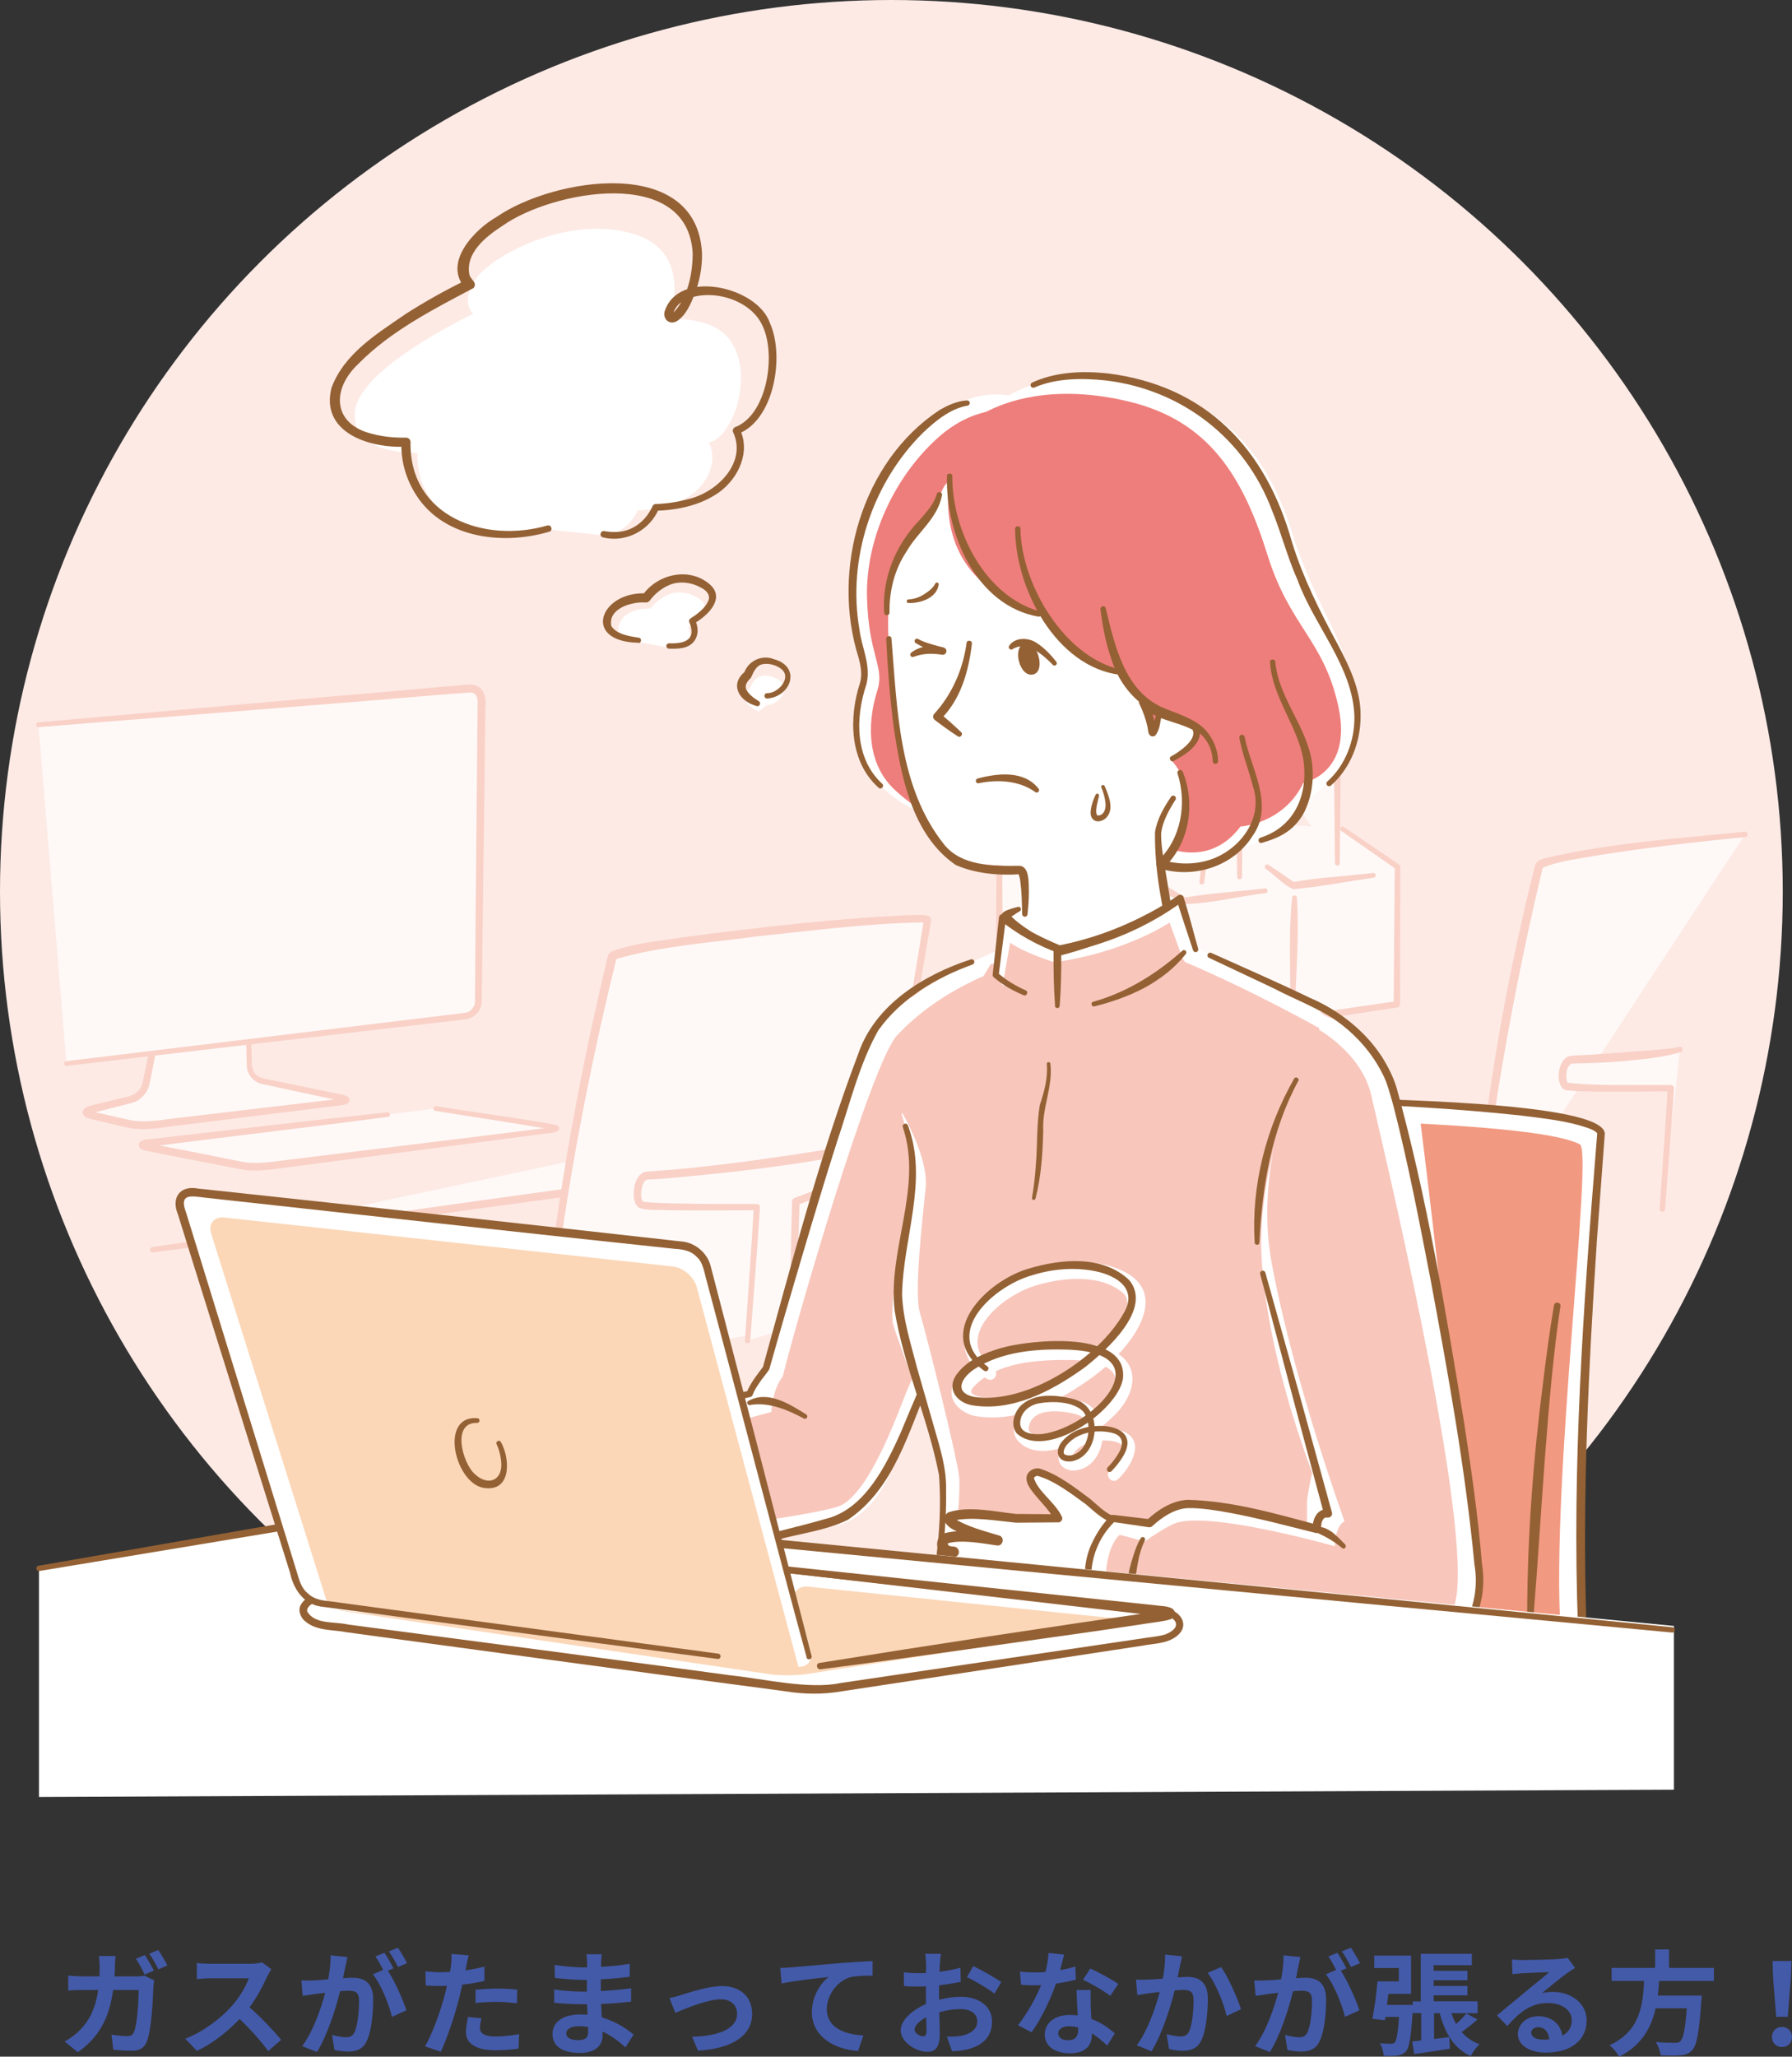 <?xml version="1.0" encoding="UTF-8"?>
<svg xmlns="http://www.w3.org/2000/svg" viewBox="0 0 221.14 253.74">
  <rect x="0" y="0" width="221.14" height="253.74" fill="#333333" stroke="none"/>
  <g style="isolation: isolate;">
    <g id="_レイヤー_2" data-name="レイヤー 2">
      <g id="img">
        <g>
          <path d="M14.19,242.59c-.01.43-.03.84-.06,1.25h2.63c.35,0,.71-.03,1.05-.1l1.22.59c-.04.24-.1.59-.1.74-.06,1.51-.22,5.43-.83,6.86-.31.7-.84,1.08-1.81,1.08-.8,0-1.64-.07-2.31-.13l-.22-1.86c.69.11,1.42.18,1.96.18.45,0,.64-.14.8-.49.41-.88.59-3.68.59-5.2h-3.15c-.52,3.71-1.85,5.9-4.36,7.68l-1.62-1.32c.57-.32,1.28-.8,1.83-1.36,1.3-1.29,2-2.87,2.31-5h-1.85c-.48,0-1.25.01-1.85.07v-1.85c.59.07,1.32.1,1.85.1h2c.01-.39.03-.8.03-1.22,0-.31-.04-.95-.1-1.29h2.06c-.04.34-.07.92-.08,1.26ZM18.98,243.12l-1.12.49c-.29-.57-.71-1.4-1.09-1.95l1.11-.46c.35.52.84,1.4,1.11,1.92ZM20.66,242.48l-1.12.49c-.28-.59-.73-1.4-1.12-1.93l1.11-.46c.36.53.88,1.42,1.13,1.91Z" style="fill: #435aa9;"/>
          <path d="M32.99,243.8c-.48,1.09-1.26,2.59-2.2,3.85,1.39,1.2,3.08,3,3.91,4.01l-1.6,1.39c-.91-1.26-2.21-2.69-3.53-3.96-1.49,1.57-3.35,3.03-5.27,3.94l-1.44-1.51c2.25-.84,4.43-2.55,5.74-4.02.92-1.05,1.78-2.44,2.09-3.43h-4.75c-.59,0-1.36.08-1.65.1v-1.99c.38.06,1.23.1,1.65.1h4.95c.6,0,1.16-.08,1.44-.18l1.15.85c-.11.15-.36.59-.49.87Z" style="fill: #435aa9;"/>
          <path d="M42.62,242.62c-.08.42-.2.94-.29,1.44.48-.03.88-.06,1.18-.06,1.49,0,2.54.66,2.54,2.68,0,1.65-.2,3.92-.8,5.14-.46.98-1.23,1.29-2.3,1.29-.53,0-1.2-.1-1.68-.2l-.29-1.85c.53.15,1.34.29,1.71.29.48,0,.83-.14,1.05-.6.38-.8.57-2.49.57-3.88,0-1.12-.49-1.27-1.36-1.27-.22,0-.57.03-.98.06-.53,2.13-1.57,5.45-2.86,7.51l-1.82-.73c1.36-1.83,2.33-4.66,2.84-6.58-.5.06-.95.11-1.2.14-.41.07-1.13.17-1.57.24l-.17-1.91c.52.04.98.01,1.5,0,.43-.01,1.09-.06,1.81-.13.2-1.05.32-2.07.29-2.96l2.09.21c-.08.36-.18.81-.25,1.16ZM48.56,242.84l-.69.29c.84,1.3,1.89,3.64,2.28,4.89l-1.78.81c-.36-1.55-1.36-4.02-2.35-5.25l1.26-.55c-.28-.53-.63-1.21-.95-1.65l1.11-.46c.35.52.85,1.4,1.12,1.92ZM50.23,242.2l-1.11.48c-.29-.57-.74-1.4-1.13-1.93l1.12-.45c.36.53.88,1.42,1.12,1.91Z" style="fill: #435aa9;"/>
          <path d="M57.55,242.56c-.03.15-.07.34-.11.53.78-.11,1.57-.27,2.34-.45v1.75c-.84.2-1.79.35-2.73.46-.13.6-.27,1.22-.42,1.79-.5,1.96-1.44,4.82-2.23,6.49l-1.95-.66c.84-1.4,1.91-4.34,2.42-6.3.1-.38.21-.77.29-1.18-.32.01-.63.03-.92.03-.67,0-1.21-.03-1.7-.06l-.04-1.75c.71.08,1.19.11,1.77.11.41,0,.83-.01,1.26-.04.06-.31.1-.57.13-.8.06-.52.08-1.09.04-1.41l2.14.17c-.11.38-.24,1.01-.29,1.32ZM59.23,250.17c0,.62.42,1.08,1.92,1.08.94,0,1.91-.11,2.91-.29l-.07,1.79c-.78.1-1.74.2-2.86.2-2.35,0-3.63-.81-3.63-2.23,0-.64.14-1.32.25-1.88l1.67.17c-.11.39-.2.85-.2,1.16ZM61.36,245.34c.8,0,1.64.04,2.47.13l-.04,1.68c-.7-.08-1.55-.17-2.41-.17-.95,0-1.82.04-2.7.14v-1.64c.79-.07,1.79-.14,2.69-.14Z" style="fill: #435aa9;"/>
          <path d="M74.18,242.09c-.01.14-.01.35-.01.57,1.15-.06,2.31-.17,3.54-.38v1.61c-.94.11-2.21.24-3.57.31v1.44c1.42-.07,2.61-.18,3.74-.34v1.65c-1.28.14-2.37.24-3.71.28.03.53.06,1.11.1,1.67,1.76.5,3.11,1.44,3.92,2.12l-1.01,1.57c-.76-.7-1.71-1.44-2.83-1.95.01.2.01.36.01.52,0,1.19-.91,2.12-2.76,2.12-2.24,0-3.42-.85-3.42-2.34s1.3-2.41,3.46-2.41c.29,0,.59.01.87.04-.03-.43-.04-.88-.06-1.3h-.73c-.81,0-2.41-.07-3.33-.18v-1.65c.9.17,2.62.27,3.36.27h.67c0-.46,0-.97.01-1.44h-.52c-.88,0-2.51-.13-3.43-.25l-.04-1.6c1.01.17,2.61.31,3.46.31h.55v-.66c0-.27-.03-.7-.08-.97h1.89c-.04.28-.07.63-.08.99ZM71.35,251.7c.74,0,1.23-.21,1.23-1.02,0-.15,0-.35-.01-.6-.38-.06-.76-.1-1.15-.1-.99,0-1.54.39-1.54.87,0,.53.5.85,1.47.85Z" style="fill: #435aa9;"/>
          <path d="M84.09,246.12c.95-.29,3.33-1.09,5.03-1.09,2.21,0,3.7,1.32,3.7,3.43,0,2.54-2.23,4.26-6.68,4.54l-.74-1.72c3.21-.08,5.56-.94,5.56-2.84,0-1.05-.78-1.78-2-1.78-1.62,0-4.43,1.16-5.62,1.67l-.73-1.82c.42-.08,1.06-.25,1.48-.38Z" style="fill: #435aa9;"/>
          <path d="M97.68,242.72c1.16-.1,3.47-.31,6.04-.53,1.44-.11,2.98-.21,3.96-.24v1.79c-.74.01-1.95.01-2.69.18-1.7.45-2.96,2.27-2.96,3.94,0,2.3,2.16,3.14,4.52,3.26l-.66,1.92c-2.93-.2-5.7-1.78-5.7-4.8,0-2.02,1.13-3.61,2.07-4.33-1.32.14-4.17.45-5.8.8l-.18-1.92c.56-.01,1.11-.04,1.39-.07Z" style="fill: #435aa9;"/>
          <path d="M115.98,242.27c-.01.31-.03.64-.04.99.92-.11,1.85-.29,2.58-.5l.04,1.74c-.8.18-1.76.32-2.67.43-.01.42-.01.85-.01,1.26v.52c.95-.24,1.92-.36,2.69-.36,2.16,0,3.85,1.12,3.85,3.05,0,1.65-.87,2.9-3.1,3.46-.64.14-1.26.18-1.83.22l-.64-1.81c.63,0,1.23-.01,1.72-.1,1.13-.21,2.03-.77,2.03-1.79,0-.95-.84-1.51-2.06-1.51-.87,0-1.78.14-2.63.39.03,1.11.06,2.2.06,2.68,0,1.74-.62,2.2-1.54,2.2-1.36,0-3.28-1.18-3.28-2.66,0-1.22,1.4-2.49,3.12-3.24-.01-.34-.01-.67-.01-1v-1.18c-.27.01-.52.03-.74.03-.94,0-1.48-.01-1.96-.07l-.03-1.69c.83.1,1.43.11,1.93.11.25,0,.53-.01.81-.03.01-.49.01-.9.01-1.13,0-.29-.06-.98-.1-1.23h1.93c-.04.25-.1.85-.13,1.22ZM113.88,251.22c.25,0,.45-.11.45-.59,0-.35-.01-.99-.04-1.75-.85.46-1.43,1.04-1.43,1.53,0,.43.66.81,1.02.81ZM123.55,244.54l-.84,1.43c-.67-.58-2.51-1.62-3.38-2.05l.77-1.36c1.08.52,2.7,1.44,3.45,1.97Z" style="fill: #435aa9;"/>
          <path d="M130.81,243.07c.69-.13,1.34-.28,1.89-.45l.06,1.62c-.64.17-1.51.35-2.45.49-.67,1.96-1.86,4.41-3,6l-1.69-.87c1.11-1.37,2.24-3.43,2.86-4.94-.25.01-.49.01-.73.01-.57,0-1.15-.01-1.75-.06l-.13-1.62c.6.07,1.34.1,1.86.1.42,0,.84-.01,1.28-.06.2-.77.35-1.61.38-2.34l1.93.2c-.11.45-.29,1.16-.5,1.92ZM134.59,247.3c.01.41.06,1.08.08,1.78,1.21.45,2.19,1.15,2.9,1.79l-.94,1.5c-.49-.45-1.12-1.04-1.89-1.5v.14c0,1.3-.71,2.31-2.7,2.31-1.74,0-3.11-.77-3.11-2.31,0-1.37,1.15-2.42,3.1-2.42.34,0,.64.03.97.06-.06-1.04-.13-2.28-.15-3.14h1.75c-.04.59-.01,1.18,0,1.79ZM131.79,251.71c.97,0,1.26-.53,1.26-1.3v-.28c-.36-.08-.74-.14-1.13-.14-.81,0-1.33.36-1.33.85,0,.52.43.87,1.2.87ZM133.64,244.26l.9-1.39c1.01.43,2.75,1.39,3.46,1.9l-.99,1.47c-.81-.64-2.41-1.55-3.36-1.99Z" style="fill: #435aa9;"/>
          <path d="M145.62,242.52c-.1.42-.2.94-.29,1.44.46-.03.88-.06,1.18-.06,1.48,0,2.54.66,2.54,2.68,0,1.65-.2,3.92-.8,5.14-.46.98-1.25,1.29-2.3,1.29-.55,0-1.2-.1-1.68-.2l-.31-1.85c.55.15,1.34.29,1.72.29.46,0,.83-.14,1.05-.6.38-.8.56-2.49.56-3.88,0-1.12-.48-1.27-1.36-1.27-.22,0-.57.03-.97.06-.53,2.13-1.57,5.45-2.86,7.51l-1.82-.73c1.36-1.83,2.33-4.67,2.83-6.58-.5.06-.94.11-1.21.14-.39.07-1.13.17-1.55.24l-.17-1.91c.5.04.98.01,1.5,0,.43-.01,1.09-.06,1.81-.11.2-1.06.31-2.09.29-2.97l2.09.21c-.08.36-.18.81-.25,1.16ZM153.15,247.89l-1.78.83c-.36-1.55-1.36-4.09-2.35-5.32l1.67-.71c.87,1.2,2.04,3.88,2.46,5.21Z" style="fill: #435aa9;"/>
          <path d="M160.22,242.62c-.08.42-.2.94-.29,1.44.48-.03.88-.06,1.18-.06,1.48,0,2.54.66,2.54,2.68,0,1.65-.2,3.92-.8,5.14-.46.98-1.23,1.29-2.3,1.29-.53,0-1.21-.1-1.68-.2l-.29-1.85c.53.15,1.34.29,1.71.29.48,0,.83-.14,1.05-.6.38-.8.57-2.49.57-3.88,0-1.12-.49-1.27-1.36-1.27-.22,0-.57.03-.98.06-.53,2.13-1.57,5.45-2.86,7.51l-1.82-.73c1.36-1.83,2.33-4.66,2.84-6.58-.5.06-.95.11-1.21.14-.41.07-1.13.17-1.57.24l-.17-1.91c.52.04.98.01,1.5,0,.43-.01,1.09-.06,1.81-.13.2-1.05.32-2.07.29-2.96l2.09.21c-.08.36-.18.81-.25,1.16ZM166.16,242.84l-.69.29c.84,1.3,1.89,3.64,2.28,4.89l-1.78.81c-.36-1.55-1.36-4.02-2.35-5.25l1.26-.55c-.28-.53-.63-1.21-.95-1.65l1.11-.46c.35.52.85,1.4,1.12,1.92ZM167.83,242.2l-1.11.48c-.29-.57-.74-1.4-1.13-1.93l1.12-.45c.36.53.88,1.42,1.12,1.91Z" style="fill: #435aa9;"/>
          <path d="M182.33,249.15c-.64.56-1.34,1.12-1.95,1.55.57.66,1.29,1.18,2.19,1.5-.36.34-.85,1.01-1.08,1.46-2.07-.94-3.18-2.82-3.82-5.29h-.7v3.19c.62-.07,1.25-.15,1.88-.24l.07,1.44c-1.53.25-3.14.48-4.4.66l-.25-1.55,1.11-.13v-3.38h-1.04v-.39c-.2,3.24-.41,4.59-.81,5.08-.31.35-.64.49-1.09.55-.36.06-1.02.06-1.68.04-.03-.48-.21-1.13-.48-1.55.57.04,1.09.06,1.36.06.21,0,.35-.03.49-.17.21-.27.38-1.12.52-3.15h-1.68l-.06.41-1.55-.17c.24-1.22.5-3.12.63-4.62h2.63v-1.65h-3.03v-1.53h4.54v4.72h-2.8c-.06.46-.11.91-.17,1.36h3.18v-.43h.99v-5.87h6.3v1.4h-4.71v.7h4.17v1.16h-4.17v.7h4.17v1.16h-4.17v.74h5.42v1.46h-3.24c.17.48.36.94.59,1.34.48-.42.95-.91,1.26-1.3l1.37.74Z" style="fill: #435aa9;"/>
          <path d="M187.86,241.82c.74,0,3.74-.06,4.54-.13.57-.06.9-.1,1.06-.15l.91,1.25c-.32.21-.66.41-.98.64-.76.53-2.23,1.77-3.11,2.47.46-.11.88-.15,1.33-.15,2.38,0,4.19,1.48,4.19,3.53,0,2.21-1.68,3.96-5.07,3.96-1.95,0-3.42-.9-3.42-2.3,0-1.13,1.02-2.19,2.51-2.19,1.74,0,2.79,1.06,2.98,2.4.77-.41,1.16-1.05,1.16-1.91,0-1.26-1.26-2.12-2.91-2.12-2.14,0-3.54,1.13-5.04,2.84l-1.28-1.32c1-.8,2.69-2.23,3.52-2.91.78-.64,2.24-1.82,2.93-2.42-.71.01-2.65.1-3.39.14-.38.03-.83.07-1.15.11l-.06-1.82c.39.06.88.07,1.27.07ZM190.38,251.64c.29,0,.56-.01.81-.04-.08-.91-.6-1.5-1.36-1.5-.53,0-.87.32-.87.67,0,.52.57.87,1.42.87Z" style="fill: #435aa9;"/>
          <path d="M204.74,244.38c-.04.6-.08,1.22-.15,1.82h5.41s-.01.5-.06.73c-.25,3.81-.55,5.38-1.11,6-.42.45-.85.59-1.51.64-.52.06-1.46.04-2.4,0-.03-.48-.28-1.16-.59-1.64.97.1,1.95.1,2.35.1.31,0,.5-.03.67-.18.36-.31.62-1.53.81-4.08h-3.85c-.53,2.37-1.69,4.55-4.5,5.97-.24-.46-.74-1.05-1.18-1.41,3.78-1.75,4.1-4.95,4.26-7.94h-4.01v-1.6h5.37v-2.28h1.72v2.28h5.53v1.6h-6.78Z" style="fill: #435aa9;"/>
          <path d="M218.67,251.32c0-.74.53-1.25,1.23-1.25s1.23.5,1.23,1.25-.53,1.23-1.23,1.23-1.23-.5-1.23-1.23ZM218.81,244.03l-.07-2.09h2.33l-.07,2.09-.38,4.79h-1.43l-.38-4.79Z" style="fill: #435aa9;"/>
        </g>
        <g>
          <circle cx="110" cy="110" r="110" style="fill: #fdeae5;"/>
          <g style="mix-blend-mode: multiply; opacity: .7;">
            <g>
              <polyline points="114.91 133.83 145.33 136.8 18.84 154.19" style="fill: #fff;"/>
              <path d="M114.94,133.5l30.43,2.92c.21.02.37.21.35.42-20.71,3.78-74.79,10.48-95.19,13.47-10.54,1.43-21.09,2.84-31.64,4.2-.18.02-.35-.1-.37-.29-.02-.18.1-.34.28-.37,10.53-1.53,21.06-3.02,31.6-4.49,20.04-2.86,74.13-10.16,94.88-12.95,0,0,.02.77.02.77l-30.42-3.03c-.44-.03-.35-.71.06-.66h0Z" style="fill: #f8c6bb;"/>
            </g>
            <g>
              <g>
                <path d="M215.33,102.95c-.83,0-24.98,2.44-25.39,3.89s-6.98,28.25-7.4,46.09" style="fill: #fff;"/>
                <path d="M215.33,103.28c-5.95.57-12,1.28-17.95,2.21-2.32.44-4.81.66-6.98,1.56-.03,0-.08.1.01-.07-.04.12-.29,1.18-.33,1.34-2.08,8.81-3.84,17.7-5.28,26.64-.91,5.96-1.65,11.96-1.93,17.97,0,.18-.16.33-.34.32-.18,0-.32-.16-.32-.34.09-6.07.76-12.11,1.63-18.1.88-5.99,1.95-11.96,3.23-17.88.72-3.33,1.47-6.66,2.31-9.97.1-.66.63-.87,1.1-1.03,8.16-1.96,16.49-2.46,24.84-3.32.44-.01.49.66,0,.66h0Z" style="fill: #f8c6bb;"/>
              </g>
              <g>
                <path d="M205.14,149.19s1.04-14.1,1.04-14.93c0,0-11.65.09-12.86-.21-.83-.21-.64-3.28.62-3.32,6.22-.21,12.13-.84,13.37-1.25" style="fill: #fff;"/>
                <path d="M204.81,149.17c.17-2.5.6-8.78.76-11.2.08-1.24.17-2.51.22-3.71l.39.39-7.58.03c-1.77-.03-3.53.03-5.3-.17-.06,0-.28-.07-.4-.16-.97-.92-.63-3.4.58-3.99.4-.19,2.07-.17,2.52-.22,1.88-.12,5.65-.4,7.53-.54,1.25-.12,2.56-.19,3.73-.44.18-.04.35.08.39.26.03.17-.07.33-.22.38-2.52.74-5,.91-7.57,1.16-1.96.15-3.94.22-5.91.26-.73.29-.77,1.81-.52,2.35,3.69.46,8.83.23,12.77.3.21,0,.38.18.37.39-.1,2.22-.38,5.27-.53,7.49,0,0-.57,7.46-.57,7.46-.03.42-.69.38-.66-.05h0Z" style="fill: #f8c6bb;"/>
              </g>
            </g>
            <g>
              <g>
                <path d="M47.84,137.5l-29.6,3.52c-.86.1-.87.32-.02.49l11.55,2.27c.85.17,2.24.21,3.1.11l35.17-4.46c.86-.11.86-.31,0-.44l-14.28-2.23" style="fill: #fff;"/>
                <path d="M47.87,137.79c-9.93,1.32-20.12,2.49-29.95,3.76.22-.16.13-.53,0-.6.59.17,1.95.39,2.6.53,1.86.35,7.03,1.38,8.96,1.77,1.96.47,3.91.11,5.9-.14,0,0,24.17-2.97,24.17-2.97,1.55-.19,6.81-.84,8.31-1.03.13-.02.25-.03.36-.05.1-.01.24-.06.23-.06-.1.05-.12.22-.08.33.06.11.08.09.07.1-1.64-.36-12.81-2.05-14.72-2.38-.38-.05-.28-.65.09-.58,2.11.39,13.07,1.87,14.95,2.37.05.03.12.05.21.22.09.17,0,.4-.14.49-.35.2-.57.17-.89.23-.43.06-1.81.23-2.26.29,0,0-6.04.79-6.04.79l-24.15,3.16c-2.02.27-4.16.64-6.2.16-1.93-.38-7.09-1.37-8.96-1.75,0,0-1.49-.3-1.49-.3-.35-.09-1.12-.16-1.46-.4-.05-.05-.16-.08-.24-.34-.07-.2.05-.45.2-.56.56-.33,1.14-.25,1.72-.35,9.57-1.1,19.16-2.23,28.74-3.25.37-.04.45.54.07.58h0Z" style="fill: #f8c6bb;"/>
              </g>
              <g>
                <path d="M30.28,113.51l.45,17.97c.02.86.73,1.72,1.58,1.9l9.79,2.07c.85.18.84.41-.02.51l-23.34,2.84c-.86.1-2.25.03-3.09-.17l-4.36-1.02c-.84-.2-.84-.53,0-.74l4.87-1.22c.84-.21,1.67-1.07,1.84-1.92l3.89-18.99" style="fill: #fff;"/>
                <path d="M30.57,113.5c.11,3.84.38,13.51.49,17.22-.04.87.1,1.71.94,2.16.62.27,1.97.44,2.69.62,0,0,5.62,1.16,5.62,1.16.65.18,2.02.3,2.6.65.04.04.13.09.2.26.08.19-.05.44-.12.49-.16.14-.23.15-.32.18-.93.22-2.01.27-2.92.41-3.8.47-13.43,1.68-17.09,2.13-1.71.16-4.09.67-5.8.49-.87-.03-2.03-.37-2.89-.56,0,0-2.79-.66-2.79-.66-.37-.13-.67-.1-.95-.63-.17-.54.43-.89.85-.98,0,0,1.41-.35,1.41-.35l2.79-.68c1.06-.17,2.02-.66,2.31-1.78.07-.45.36-1.64.44-2.11.74-3.59,2.79-13.15,3.58-16.85.08-.36.65-.26.58.12-.73,3.76-2.59,13.27-3.33,16.9-.07.47-.35,1.66-.42,2.11-.25,1.09-1.15,2.02-2.23,2.29-1.25.32-3.61.92-4.85,1.24-.1.03-.19.06-.24.09-.03.01-.05.03-.02.01,0,0,.04-.04.05-.09.03-.07.03-.14,0-.21-.11-.2-.06-.07.02-.07.07.03.17.06.27.08l2.8.64c.82.17,1.91.49,2.74.53,1.58.18,4-.32,5.62-.46,3.63-.44,13.35-1.58,17.1-2.02.67-.07,2.34-.28,2.76-.33-.02,0-.13.19-.07.33.04.11.09.12.08.13-1.43-.41-6.32-1.37-7.88-1.74-.49-.1-1.64-.36-2.1-.45-1.09-.15-2.04-1.19-2.04-2.31-.02-.08-.12-6.12-.15-6.46,0,0-.26-11.48-.26-11.48-.02-.37.59-.4.59-.02h0Z" style="fill: #f8c6bb;"/>
              </g>
              <g>
                <path d="M8.2,131.22l49.24-5.86c.86-.1,1.57-.89,1.58-1.76l.4-37.21c0-.86-.69-1.51-1.55-1.44l-53.12,4.47" style="fill: #fff;"/>
                <path d="M8.17,130.92c9.23-1.11,39.69-4.8,48.38-5.86.28-.05.78-.07,1.05-.15.55-.16,1-.74,1.01-1.3l.02-2.26c.05-8.38.22-23.5.28-31.73,0,0,.02-2.27.02-2.27.04-.88.12-2-1.06-1.91-4.61.34-12.26,1.02-16.94,1.38,0,0-36.15,2.89-36.15,2.89-.16.01-.3-.11-.32-.27-.01-.16.11-.3.27-.32l36.13-3.19c4.71-.36,12.3-1.1,16.94-1.47,1.81-.09,2.27,1.37,2.1,2.89,0,0-.03,2.27-.03,2.27-.08,8.18-.31,23.41-.4,31.73,0,0-.03,2.27-.03,2.27-.04,1.08-.89,2-1.94,2.13-.5.06-1.46.17-1.97.23-7.73.89-39.02,4.55-47.28,5.52-.16.02-.31-.1-.33-.26-.02-.16.1-.31.26-.33h0Z" style="fill: #f8c6bb;"/>
              </g>
            </g>
            <g>
              <g>
                <polyline points="123.32 98.89 123.32 125.15 148.31 127.48 172.36 123.91 172.45 106.94 165.67 102.28" style="fill: #fff;"/>
                <path d="M123.62,98.89c.07,6.55.12,19.71.14,26.26,0,0-.39-.43-.39-.43,6.03.54,19.3,1.72,24.88,2.3,0,0,24.07-3.5,24.07-3.5l-.34.39.14-16.97.15.28-6.75-4.7c-.33-.2.03-.71.33-.48,0,0,6.8,4.62,6.8,4.62.1.07.15.18.15.28l-.03,16.97c0,.2-.15.37-.34.39-.14,0-24.03,3.67-24.16,3.64-6.22-.57-18.76-1.75-24.98-2.36-.22-.02-.39-.21-.4-.43.02-6.54.07-19.72.14-26.26.02-.37.57-.39.59,0h0Z" style="fill: #f8c6bb;"/>
              </g>
              <path d="M169.52,108.29c-3.32.46-6.61,1.13-9.96,1.41-1.23-.58-2.25-1.72-3.38-2.53-.13-.1-.14-.29-.04-.42.1-.12.26-.14.39-.06,1.1.72,2.18,1.46,3.26,2.22l-.31-.08c1.65-.27,3.31-.5,4.98-.63,1.67-.14,3.33-.32,4.99-.5.37-.05.45.54.07.58h0Z" style="fill: #f8c6bb;"/>
              <path d="M156.18,110.19c-3.39.39-6.82,1.32-10.22,1.35,0,0-17.93-11.13-17.93-11.13-.32-.19-.02-.71.31-.5,0,0,18.07,10.89,18.07,10.89l-.28-.06c3.3-.56,6.65-.74,9.97-1.13.37-.05.45.54.07.58h0Z" style="fill: #f8c6bb;"/>
              <path d="M159.24,123.87c.01-4.38-.24-8.76.21-13.13.02-.35.58-.35.59,0,.31,4.38-.08,8.75-.21,13.13,0,.37-.6.37-.59,0h0Z" style="fill: #f8c6bb;"/>
              <path d="M145.9,126.63c.01-4.38-.24-8.76.21-13.13.02-.16.16-.28.32-.27.15.01.26.13.27.28.31,4.38-.08,8.75-.21,13.13,0,.37-.6.37-.59,0h0Z" style="fill: #f8c6bb;"/>
              <g>
                <polyline points="165.04 106.51 165.04 88.94 160.59 88.52 159.32 90.42 153.39 90" style="fill: #fff;"/>
                <path d="M164.74,106.52l-.18-17.58.43.48c-1.48-.12-2.96-.3-4.44-.45l.42-.2-1.29,1.89c-.09.14-.24.21-.39.19-1.97-.17-3.95-.36-5.92-.56-.36-.03-.33-.61.04-.59,1.98.08,3.96.17,5.94.28l-.39.19,1.25-1.92c.1-.15.26-.22.42-.2,1.49.14,2.98.24,4.46.4.24.03.42.24.42.48l-.18,17.58c0,.37-.59.38-.59,0h0Z" style="fill: #f8c6bb;"/>
              </g>
              <g>
                <polyline points="152.97 108.21 152.97 94.02 150.21 93.6" style="fill: #fff;"/>
                <path d="M152.67,108.21c-.03-4.19-.17-10.06-.19-14.19,0,0,.41.48.41.48-.92-.15-1.83-.32-2.72-.61-.32-.09-.24-.59.09-.58.94-.01,1.86.11,2.78.24.24.03.41.24.41.47,0,2.37-.06,4.73-.1,7.1l-.09,7.09c0,.37-.59.38-.59,0h0Z" style="fill: #f8c6bb;"/>
              </g>
              <g>
                <line x1="148.31" y1="108.84" x2="150.43" y2="90.85" style="fill: #fff;"/>
                <path d="M148.02,108.81c.65-6.01,1.04-12.04,2.12-18,.03-.16.18-.27.34-.24.15.03.25.16.24.31-.33,6.04-1.36,12-2.12,18-.04.37-.63.31-.58-.07h0Z" style="fill: #f8c6bb;"/>
              </g>
            </g>
            <g>
              <g>
                <path d="M107.82,161.74c1.14-18.53,6.63-47.35,6.63-48.26s-38.43,2.97-38.89,4.57-7.78,31.8-8.23,51.47" style="fill: #fff;"/>
                <path d="M107.49,161.72c1.08-15.96,3.87-32.02,6.45-47.8,0,0,.03-.24.03-.24l.02-.12v-.06c.02-.12,0,.12.07.19.08.11.14.12.15.14.02,0,.03,0,0,0h-.09s-.24-.03-.24-.03c-6.9.12-13.79,1.03-20.66,1.75-5.69.78-11.6,1.16-17.12,2.75-.05.03-.12.06-.1.05-.03.05.11-.14.08-.14l-.03.13c-2.74,11.13-5.02,22.45-6.68,33.79-.81,5.78-1.52,11.57-1.72,17.4,0,.18-.16.33-.34.32-.18,0-.33-.16-.32-.34.13-5.87.7-11.71,1.5-17.5,1.6-11.39,3.8-22.77,6.5-33.96.05-.36.37-.62.64-.73,2.87-.99,5.79-1.22,8.75-1.7,9.44-1.23,18.89-2.33,28.41-2.74.6.02,1.26-.08,1.84.16,0,0,.1.05.18.17.09.13.09.27.08.32,0,.12-.06.41-.07.54-.47,2.73-1.74,10.14-2.22,12.97-1.88,11.53-3.64,23.09-4.47,34.73-.01.18-.17.32-.35.31-.18-.01-.32-.17-.31-.35h0Z" style="fill: #f8c6bb;"/>
              </g>
              <g>
                <path d="M92.26,165.4s1.14-15.55,1.14-16.47c0,0-12.85.1-14.18-.23-.91-.23-.7-3.61.69-3.66,6.86-.23,25.16-2.97,26.53-3.43,1.37-.46.46,2.74-.46,3.43s-7.78,3.2-7.78,3.2c0,0-.46,11.67,0,15.33" style="fill: #fff;"/>
                <path d="M91.93,165.37c.31-4.75.84-11.76,1.09-16.45,0,0,.39.39.39.39-2.4.02-8.58.05-10.9,0-1.02-.07-2.61.05-3.59-.26-.81-.54-.74-1.56-.68-2.37.08-.77.54-2.09,1.65-2.14,0,0,.45-.03.45-.03,8.11-.55,16.2-1.82,24.22-3.08,1.04-.04,2.72-1.07,3.06.41.14,1.35-.44,3.01-1.6,3.75-2.48,1.23-5.08,2.1-7.65,3.08,0,0,.31-.42.31-.42-.15,5.07-.47,10.2-.14,15.27-1.51,3.19-.78-14.55-.8-15.3,0-.2.13-.36.31-.42,2.51-.97,5.08-1.87,7.47-3.06.23-.13.33-.25.47-.47.37-.6.7-1.5.62-2.19-.02-.09-.04-.06.03-.01-8.14,1.69-16.9,2.68-25.34,3.39,0,0-.92.04-.92.04l-.46.02c-.07,0-.12.02-.19.06-.6.38-.8,2.16-.39,2.68,1.82.24,4.93.2,6.8.26,2.42.03,4.85.03,7.27.02.2,0,.37.16.37.37-.07,1.43-.18,2.78-.27,4.16-.19,2.64-.72,9.63-.93,12.35-.03.42-.7.39-.66-.05h0Z" style="fill: #f8c6bb;"/>
              </g>
            </g>
          </g>
          <g>
            <path d="M165.2,135.64s26.79,1.19,31.67,3.78c1.68.89-2.83,43.12-1.61,61.27l-34.79-2.48,4.73-62.57Z" style="fill: #fff;"/>
            <path d="M163.07,138.22s27.01.37,31.89,2.96c1.68.89-3.59,41.87-2.37,60.02l-34.01-2.4,4.49-60.58Z" style="fill: #f29981;"/>
            <path d="M163.82,135.39c4.4.26,34.06.43,34.22,4.47-.04.43-.92,12.46-.98,13.22-1.03,15.83-1.83,31.73-1.28,47.59.01.29-.21.53-.5.54-.05.03-34.78-2.69-34.84-2.67-.18-.01-.32-.17-.3-.36.01-.18.17-.32.35-.3l34.8,2.29-.56.54c-.76-19.76.68-39.89,2.27-59.59,0-.21.1-1.05.1-1.28-.03-.14-.5-.44-.91-.59-2.74-.99-5.74-1.27-8.64-1.64-7.88-.84-15.82-1.27-23.75-1.55-.18,0-.33-.16-.32-.34,0-.18.16-.33.34-.32h0Z" style="fill: #946134;"/>
            <path d="M192.56,161.16c-1.65,10.88-2.38,26.77-3.29,37.89-.04.5-.81.49-.81-.03.03-9.54.75-19.07,1.97-28.53.39-3.16.8-6.31,1.34-9.45.09-.5.88-.4.8.13h0Z" style="fill: #946134;"/>
          </g>
          <path d="M175.16,137.42s5.22,40.9,5.1,52.4c-.1,9.6-3.91,12.21-3.91,12.21l-15.29-7.47,7.23-58.44,6.88,1.3Z" style="fill: #fff;"/>
          <g>
            <path d="M93.62,87.78s-2.98-1.19-.99-2.98c0,0,.6-2.19,2.98-1.19s.6,3.38-.99,3.38" style="fill: #fff;"/>
            <path d="M79.51,79.33s-3.87-.19-3.09-2.32c.77-2.13,3.87-1.93,3.87-1.93,0,0,2.13-3.09,5.41-1.55,3.29,1.55-.77,3.87-.77,3.87,0,0,1.35,2.71-2.32,2.51" style="fill: #fff;"/>
            <path d="M66.99,65.26c-10.24,2.72-15.77-3.56-15.47-9.41,0,0-8.15.42-7.73-5.02.42-5.43,14.63-12.12,14.63-12.12,0,0-1.67-1.25.21-4.18,1.88-2.93,11.5-8.15,19.65-5.64s4.18,12.54,2.51,13.38c-1.67.84-.42-4.6,6.48-2.3,6.9,2.3,3.97,13.8.21,14.63,0,0,1.46,2.51-1.05,5.43-2.51,2.93-7.73,2.93-7.73,2.93,0,0-1.46,3.76-5.64,2.93" style="fill: #fff;"/>
          </g>
          <g>
            <path d="M93.36,87.1c-2.1-.54-3.41-2.66-1.41-4.25,0,0-.15.25-.15.25.48-1.57,2.24-2.38,3.72-1.77,3.37.92,2.15,4.61-.85,4.85-.44.02-.44-.68,0-.66,1.35.04,3.12-1.94,1.71-3.01-.59-.46-1.5-.7-2.2-.58-.87.13-1.19.99-1.5,1.67-.42.44-.84.9-.57,1.5.25.52.9,1.03,1.53,1.41.33.19.08.73-.27.6h0Z" style="fill: #946134;"/>
            <path d="M78.76,79.3c-7.02-.15-4.71-6.38,1-6.09,0,0-.48.24-.48.24,1.89-2.72,5.96-3.57,8.46-1.22,1.75,1.77-.58,3.85-2.13,4.71,0,0,.15-.5.15-.5.79,1.65.12,3.33-1.78,3.54-.48.07-.96.06-1.43.05-.18,0-.33-.16-.32-.34,0-.18.15-.32.33-.32,1.07.03,2.76-.05,2.78-1.44,0-.37-.11-.8-.27-1.14-.09-.18-.02-.4.15-.5.91-.57,1.91-1.36,2.22-2.26.24-.7-.37-1.26-.97-1.55-1.15-.64-2.59-.82-3.81-.33-.97.38-1.87,1.12-2.48,1.95-.12.16-.3.24-.48.23-1.72-.13-4.71.73-4.26,2.91.65,1.02,2.19,1.25,3.36,1.43.43.02.39.69-.03.66h0Z" style="fill: #946134;"/>
            <path d="M67.74,65.61c-5.86,1.73-13.4.76-16.67-5.01-1.07-1.83-1.62-3.96-1.53-6.08l.58.58c-4.38.25-10.64-1.66-9.21-7.26,1.58-4.26,5.7-6.72,9.22-9.15,2.42-1.54,4.91-2.93,7.5-4.19l-.12,1.14c-3-3.12,1.03-7.33,3.79-8.89,6.99-4.82,24.7-7.68,25.33,4.49.04,1.74-.3,3.44-.9,5.04-.5,1.22-1.06,2.63-2.25,3.37-.94.47-1.66-.33-1.48-1.17,1.64-5.39,11.51-3.15,13.02,1.4,1.82,4.03.54,12.06-4.05,13.69,0,0,.3-.68.3-.68,1.39,2.81-.1,6-2.4,7.75-2.31,1.69-5.14,2.28-7.95,2.38,0,0,.39-.27.39-.27-1.1,2.68-4.06,4.24-6.87,3.56-.22-.04-.37-.24-.33-.46.04-.22.24-.37.46-.33,1.21.22,2.48.17,3.57-.44,1.06-.55,1.92-1.57,2.39-2.64.07-.16.23-.26.39-.26,1.3-.03,2.64-.24,3.91-.58,3.57-.76,7.38-4.47,5.65-8.26-.12-.23-.02-.51.21-.63,4-1.52,5.08-8.89,3.45-12.42-1.45-3.44-6.68-4.87-9.83-3.17-.6.36-1.11.98-1.2,1.52-.03.12.04.21-.04.09-.12-.09-.18-.03-.03-.09,1.83-1.84,2.43-4.84,2.44-7.37-.57-10.89-17.38-7.74-23.46-3.42-2.11,1.36-4.59,3.36-4.1,6.02.16.67,1.05.98.51,1.67-4.96,2.62-10.23,5.31-14.2,9.34-3.39,3.18-3.19,7.53,1.8,8.67,1.3.34,2.72.47,4.06.44.31,0,.57.24.57.55-.18,9.16,9.12,12.55,16.89,10.29.52-.14.72.65.21.78h0Z" style="fill: #946134;"/>
          </g>
          <g>
            <g>
              <path d="M146.84,117.25l-1.61-6.45s-5.7-1.07-10.86-.43c-5.16.64-10.16,2.69-10.16,2.69l-1.19,6.32,23.81-2.13Z" style="fill: #fff;"/>
              <g>
                <path d="M108.65,96.94c-3.98-3.64-3.17-9.29-2.21-12.28.96-2.99-1.1-4.29-1.27-11.55s3.59-15.86,9.03-20.68c5.44-4.82,10.19-3.64,10.19-3.64,14.66,1.79,31.59,25.96,31.31,37.29-.29,11.33-8,15.04-8,15.04,0,0-1.56,5.81-7.93,5.29s-25.27-6.17-25.27-6.17c0,0-1.87.35-5.85-3.29Z" style="fill: #fff;"/>
                <path d="M110.47,97.49c-3.98-3.64-3.17-9.29-2.21-12.28.96-2.99-1.1-4.29-1.27-11.55s3.42-14.92,8.85-19.74c5.44-4.82,10.75-3.08,10.75-3.08,14.66,1.79,31.21,24.46,30.92,35.79-.29,11.33-8,15.04-8,15.04,0,0,2.01-4.87-4.35-5.39-6.37-.52-28.85,4.5-28.85,4.5,0,0-1.87.35-5.85-3.29Z" style="fill: #ee7e7b;"/>
                <path d="M112.06,95.96c1.57,6.04,3.9,10.55,6.62,10.53s6.34.42,7.01.51c1.41.19,2.09,9.49.09,14.21,0,0,12.04,1.22,18.95-2.43,0,0-3.03-13.67-1.41-17.23s13.41-19.29,8.04-31.25c-5.37-11.96-10.91-15.37-18.66-14.72-4.32.36-15.27.38-16.7,5.6-1.39,5.11-6.64,5.53-6.4,16.52.05,2.4.88,12.21,2.45,18.25Z" style="fill: #fff;"/>
                <path d="M117.03,59.76c-.31,5.13.41,12.42,11.3,15.89,0,0,3.86,6.64,9.88,6.8,0,0,3.48,5.85,9.25,7.43,0,0,1.34,1.48-2.97,3.86,0,0,5.04,4.9-1.52,12.98,0,0,6.3,2.59,9.78-2.1,0,0,5.33-.57,7.76-5.65,0,0,8.79-4.21,7.05-12.4-1.77-8.33-5.37-12.01-8.15-20.94-3.07-9.84-8.64-15.81-18.32-18.18-9.69-2.37-14.71.34-16.69,1.35-1.97,1.01-7.06,5.85-7.36,10.98Z" style="fill: #fff;"/>
                <path d="M117.03,59.76c-.31,5.13.41,12.42,11.3,15.89,0,0,3.86,6.64,9.88,6.8,0,0,3.48,5.85,9.25,7.43,0,0,1.34,1.48-2.97,3.86,0,0,4.63,4.36.29,11.08,0,0,4.81,1.85,8.3-2.85,0,0,5.31-.3,7.75-5.37,0,0,6.09-1.13,4.35-9.33-1.77-8.33-5.99-9.88-8.77-18.81-3.07-9.84-7.31-16.52-16.99-18.89-9.69-2.37-15.65.17-17.62,1.19-1.97,1.01-4.44,3.88-4.74,9.01Z" style="fill: #ee7e7b;"/>
                <path d="M108.42,97.18c-3.61-3.2-3.69-8.67-2.29-12.93.29-1.01.1-2.05-.18-3.12-3.42-10.79.37-24.22,10.02-30.56,1.02-.57,2.06-1.08,3.35-1.17.18-.01.34.12.35.3.01.17-.11.32-.28.35-2.07.34-3.97,1.89-5.49,3.34-6.26,6.19-9.36,15.58-7.84,24.27.27,2.26,1.48,4.45.85,6.8-1.38,4.1-1.41,9.14,1.96,12.24.32.27-.13.79-.45.49h0Z" style="fill: #946134;"/>
                <path d="M144.53,116.65c-1.13-4.6-2.05-9.18-2-13.96.25-1.66,1.08-3.03,1.98-4.39.1-.15.31-.19.46-.08.15.1.19.31.08.46-.8,1.26-1.58,2.68-1.76,4.09-.03,1.45.27,3.03.51,4.54.52,3.06,1.01,6.13,1.38,9.22.06.4-.56.52-.65.13h0Z" style="fill: #946134;"/>
                <path d="M116.25,61.08c-.53,2.9-3.03,4.58-4.38,6.96-1.49,2.23-2.14,4.87-2.1,7.54,0,.42-.66.42-.66,0-.3-4.22,1.43-8.41,4.36-11.4.89-1.04,1.81-2.02,2.13-3.23.1-.39.71-.27.65.13h0Z" style="fill: #946134;"/>
                <path d="M163.83,96.39c2.19-1.97,3.37-5.04,3.31-8.01-.2-6.15-4.94-11.13-7.01-16.8-1.26-2.82-2.02-5.85-3.19-8.69-3.33-8.79-11.08-14.8-20.39-15.94-2.94-.32-6.15-.32-8.89.85-.17.09-.38.02-.46-.16-.07-.16,0-.35.15-.43,2.92-1.35,6.17-1.46,9.3-1.15,12.2,1.51,19.58,9.32,22.79,20.84,1.37,4.41,3.42,8.5,5.63,12.58,1.45,2.74,2.89,5.71,2.83,8.91,0,3.17-1.23,6.39-3.67,8.53-.36.28-.77-.23-.41-.52h0Z" style="fill: #946134;"/>
                <path d="M155.5,103.36c4.3-1.34,5.97-5.39,5.34-9.62-.7-4.17-3.83-7.67-4.12-12.04-.03-.42.64-.47.66-.03.38,4.28,3.6,7.64,4.44,11.89.4,2.22.14,4.52-.83,6.56-.51,1.02-1.29,1.93-2.24,2.56-.94.64-2,1-3.03,1.31-.18.05-.36-.05-.41-.22-.05-.17.04-.34.19-.4h0Z" style="fill: #946134;"/>
                <path d="M145.95,95.21c1.61,3.96.84,8.82-2.29,11.81,0,0-.21-.91-.21-.91,1.82.55,3.93.58,5.77-.01,3.72-1.16,6.76-5.1,5.4-9.07-.49-1.96-1.3-3.91-1.68-5.99-.03-.18.08-.35.26-.39.18-.03.35.08.39.26.77,3.9,3.71,8.39.99,12.21-2.36,3.78-7.27,5.33-11.5,4.02-.4-.1-.52-.64-.21-.91,2.9-2.71,3.63-7.12,2.44-10.81-.13-.39.47-.61.62-.23h0Z" style="fill: #946134;"/>
                <path d="M138.22,83.26c-7.94-.99-12.94-10.68-12.95-18.03.03-.43.69-.4.66.04.11,6.81,5.39,15.8,12.38,17.34.4.06.32.7-.09.66h0Z" style="fill: #946134;"/>
                <path d="M128.16,76.08c-7.69-1.34-11.51-10.25-11.3-17.36.02-.42.69-.39.66.03-.04,6.69,3.97,14.74,10.75,16.67.4.08.29.71-.12.65h0Z" style="fill: #946134;"/>
                <path d="M110.01,78.8c.72,8.63.87,18.34,6.5,25.39,2.17,2.68,6.02,2.66,9.2,2.63,1.42-.05,1.21,2.33,1.26,3.27,0,.92-.08,1.82-.17,2.72-.02.18-.18.31-.36.29-.17-.02-.3-.16-.3-.33-.03-1.33-.05-2.66-.22-3.96-.03-.29-.13-.83-.26-1.02-.01,0,.12.08.16.07-2.43.17-5.44-.05-7.89-1.15-5.42-3.71-6.77-11.07-7.66-17.12-.46-3.58-.74-7.17-.91-10.77-.01-.41.63-.48.66-.03h0Z" style="fill: #946134;"/>
                <path d="M119.94,79.39c-.39,3.39-1.38,6.95-3.9,9.39,0,0-.04-.77-.04-.77.9.74,1.77,1.52,2.61,2.32.29.26-.09.74-.41.52-.98-.64-1.92-1.32-2.85-2.03-.23-.18-.27-.52-.07-.74,1.09-1.19,1.98-2.56,2.65-4.04.68-1.48,1.13-3.11,1.35-4.72.05-.41.7-.34.66.08h0Z" style="fill: #946134;"/>
                <path d="M120.63,96.05c2.46-.65,5.74-1.05,7.54,1.26.1.13.07.32-.06.41-.11.09-.27.08-.37-.01-1.97-1.42-4.62-1.56-6.97-1.08-.36.09-.5-.48-.14-.57h0Z" style="fill: #946134;"/>
                <g>
                  <path d="M126.7,79.4c1.48.08,2.11,3.71.63,3.73-1.72.02-2.19-3.81-.63-3.73Z" style="fill: #946134;"/>
                  <path d="M126.71,79.33c1.51.05,2.4,3.91.52,3.91-1.6-.03-2.36-3.82-.52-3.91h0ZM126.7,79.48c-1.56.13-.78,3.49.54,3.53,1.57-.03.74-3.5-.54-3.53h0Z" style="fill: #946134;"/>
                </g>
                <path d="M147.52,88.92c-.96-.63-4.31-.31-6.42-2.33,0,0,.9,1.81,1.04,3.41.14,1.6.93-1.93.93-1.93" style="fill: #ee7e7b;"/>
                <path d="M144.54,93.31c1.2-.67,3.2-2.12,2.62-3.28-2.05-1.08-4.75-1.21-6.44-3.06,0,0,.85-.62.85-.62.47,1.05.85,2.1.99,3.27l.03.42s.03.17,0,.11c0,0,0-.01-.06-.07-.12-.14-.41-.14-.5-.04.19-.41.53-1.4.7-2.04.1-.4.72-.26.65.15-.22.87-.22,1.87-.81,2.59-.07.09-.41.17-.56.05-.16-.09-.24-.24-.27-.36-.07-.2-.08-.48-.12-.67-.2-.99-.57-2.01-1.02-2.93-.13-.27-.02-.59.24-.72.2-.1.44-.06.6.08.82.77,1.75,1.3,2.82,1.67,1.08.38,2.3.76,3.36,1.42.52.49.54,1.22.36,1.75-.54,1.42-1.93,2.17-3.13,2.86-.37.21-.7-.38-.32-.58h0Z" style="fill: #946134;"/>
                <g>
                  <path d="M136.12,97.07s1.58,3.31-.35,3.86c-1.64.47-.35-2.81-.35-2.81" style="fill: #fff;"/>
                  <path d="M136.32,96.97c.51,1.21,1.29,3.03.04,4.06-.98.68-1.92.16-1.76-1.02.08-.73.32-1.35.61-1.97.05-.11.18-.16.29-.1.1.05.15.16.12.27-.14.7-.55,1.83-.22,2.39.77.08,1.14-.75,1.01-1.61-.06-.62-.26-1.25-.5-1.84-.11-.26.29-.43.4-.18h0Z" style="fill: #946134;"/>
                </g>
                <path d="M129.91,82.01c-1.21-1.24-3.21-3.02-4.96-1.92-.26.19-.6-.17-.41-.42.72-1.1,2.43-1.02,3.4-.34.96.62,1.72,1.44,2.42,2.32.1.13.07.31-.06.41-.12.09-.3.07-.4-.04h0Z" style="fill: #946134;"/>
                <path d="M115.84,72.12c-.26,1.69-2.25,2.31-3.73,2.28-.12,0-.22-.1-.22-.23,0-.12.1-.21.22-.22.69-.03,1.36-.26,1.92-.63.57-.36,1.11-.77,1.39-1.33.1-.22.45-.11.42.12h0Z" style="fill: #946134;"/>
                <path d="M112.45,80.52c1.12-.86,2.64-1.02,3.99-.64,0,0-.25.88-.25.88-1.11-.45-2.15-.78-3.2-1.43-.32-.21.02-.71.33-.48.92.49,2.1.77,3.13,1.04.24.06.39.31.33.55-.06.26-.33.39-.58.33-.55-.09-1.17-.13-1.74-.1-.59.04-1.16.16-1.73.37-.31.13-.55-.32-.28-.51h0Z" style="fill: #946134;"/>
                <path d="M136.46,75.07c1.14,4.74,2.41,10.48,7.44,12.4,1.9.78,4.21,1.41,5.41,3.3.61.93.99,1.98,1.01,3.14,0,.18-.14.33-.33.33-.2,0-.35-.16-.34-.36-.12-3.41-3.2-4.77-6.09-5.62-3.15-1.02-5.48-3.86-6.4-6.92-.72-2.01-1.1-4.1-1.36-6.18-.05-.4.57-.52.65-.11h0Z" style="fill: #946134;"/>
              </g>
            </g>
            <g>
              <path d="M124.07,116.91s-10.2,3.68-16.22,10.16c-3.59,3.86-11.36,34.11-13.12,41.4,0,0-2.03,2.59-2.03,3.88l-16.82,4.25s-3.79,11.8,2.96,15.89c0,0,23.48-3.55,25.87-4.8,3.88-2.03,5.26-6.08,6.65-9.61,1.39-3.53,7.58-22.18,7.58-22.18l1.66-26.24,3.47-12.75Z" style="fill: #fff;"/>
              <path d="M123.63,119.55s-7.49,2.34-12.92,8.18c-3.23,3.48-12.52,35.53-14.11,42.08,0,0-1.19,1.32-1.42,4.39l-14.82,4.03s-3.23,7.2,2.84,10.89c0,0,18.48-2.29,20.63-3.42,3.49-1.83,6.69-10.58,7.94-13.75s7.53-15.77,7.53-15.77l1.5-23.62,2.83-13Z" style="fill: #f8c6bb;"/>
              <path d="M120.34,157.33c-1.9,4.39-3.8,8.78-5.62,13.21-2.59,6.01-4.36,13.13-10.1,16.97-2.75,1.34-5.86,1.67-8.76,2.48-4.66,1.1-9.33,2.16-14.02,3.14-.4.09-.57-.55-.15-.65,0,0,13.93-3.44,13.93-3.44,2.31-.58,4.64-1.17,6.91-1.83,4.35-1.47,6.79-6.4,8.59-10.39,2.75-6.64,5.68-13.2,8.6-19.76.16-.38.79-.13.61.27h0Z" style="fill: #946134;"/>
              <path d="M120.01,119c-4.47,1.61-8.86,4.21-11.64,8.14-2.34,4.19-3.5,9.08-5.05,13.63-1.49,4.66-2.9,9.36-4.29,14.05-1.39,4.7-2.77,9.4-4.1,14.12-.34.56-.83,1.06-1.19,1.62-.34.5-.69,1.04-.87,1.55-.05.13-.16.22-.29.25-2.82.56-5.63,1.19-8.42,1.89-2.74.73-5.6,1.4-8.13,2.64-.16.09-.38.03-.46-.14-.08-.16-.02-.36.14-.44,2.64-1.32,5.46-1.99,8.27-2.76,2.8-.72,5.61-1.37,8.44-1.96l-.3.26c.51-1.27,1.29-2.22,2.09-3.28,0,0-.08.15-.08.15,3.6-13,7.01-26.1,11.79-38.73,2.07-6.05,8.08-9.73,13.89-11.63.39-.09.65.45.19.63h0Z" style="fill: #946134;"/>
              <path d="M92.34,172.84c2.44-1.35,5.1.4,7.15,1.66.14.09.18.27.09.41-.09.13-.26.18-.4.09-1.94-1.05-4.31-2.04-6.53-1.67-.33.16-.62-.28-.32-.5h0Z" style="fill: #946134;"/>
            </g>
            <g>
              <path d="M169.93,132.74c-.27-4.71-6.32-7.37-6.32-7.37,0,0-6.78-4.46-15.22-8.03l-2.4-2.44-23.74,4.05-10.99,18.48s1.58,4.92,1.2,8.69c-.38,3.77-2.96,14.87-2.22,17.37.75,2.5,5.92,15.88,6.12,18.28.18,2.22,0,10.43,0,10.43l52.52,7.82s.54-11.61.45-15.8c-.07-3.19,1.47-36.33.61-51.48Z" style="fill: #fff;"/>
              <path d="M169.93,132.74c-.27-4.71-6.87-5.75-6.87-5.75,0,0-8.39-4.73-16.83-8.3l-1.03-1.46-22.94,1.71-10.99,18.24s3.34,5.6,2.96,9.37c-.38,3.77-1.46,12.91-.71,15.41.75,2.5,4.66,17.99,4.86,20.39.18,2.22-.71,10.43-.71,10.43l43.03,6.52s.69-9.68.59-13.87c-.07-3.19,9.5-37.54,8.65-52.69Z" style="fill: #f8c6bb;"/>
              <path d="M114.33,198.95c1.23-5.54,1.97-11.28,1.55-16.95-1.32-6.87-4.31-13.31-5.47-20.26-.91-7.56,3.51-15.2,1.01-22.66-.07-.18.02-.38.21-.44.17-.05.35.04.41.2,2.56,6.81-.63,13.97-.72,20.92.12,3.11,1.12,6.15,1.9,9.18,0,0,2.11,7.34,2.11,7.34.71,2.46,1.5,4.99,1.42,7.58.09,5.14-.63,10.24-1.79,15.24-.1.4-.75.29-.64-.16h0Z" style="fill: #946134;"/>
              <path d="M129.62,131.23c.34,2.86-1.04,5.41-.88,8.3-.08,2.78-.24,5.62-.96,8.35-.03.12-.15.19-.27.16-.11-.03-.18-.14-.16-.25.24-1.36.39-2.74.48-4.12.21-2.43.08-4.91.49-7.34.54-1.65,1.01-3.31.86-5.06-.02-.28.42-.31.44-.03h0Z" style="fill: #946134;"/>
            </g>
            <g>
              <path d="M147.3,117.18l-1.66-6.32s-6.17,4.71-14.92,6.28c0,0-5.05-2.13-7.01-3.93l-.84,7.07s1.35,3.87,9.42,3.87,15.01-6.97,15.01-6.97Z" style="fill: #fff;"/>
              <path d="M146.23,119.04l-1.9-5.22s-5.46,3.7-14.21,4.89c0,0-3.5-1.04-5.47-2.4l-.83,4.74s.1,4.86,8.18,4.86,14.23-6.88,14.23-6.88Z" style="fill: #f8c6bb;"/>
              <path d="M134.91,123.59c4.1-1.14,7.84-3.47,10.98-6.28.12-.12.32-.13.43,0,.1.11.1.27.02.38-1.38,1.76-3.17,3.12-5.11,4.18-1.95,1.03-4.04,1.76-6.17,2.29-.37.1-.52-.48-.15-.57h0Z" style="fill: #946134;"/>
              <path d="M126.31,122.78c-1.34-.56-2.58-1.26-3.7-2.23-.09-.08-.13-.2-.11-.31l.78-7.07c.03-.24.24-.41.47-.38,2.14,1.56,4.67,2.85,7.16,3.89,0,0-.29-.03-.29-.03,3.95-.76,7.76-2.17,11.31-4.07,1.18-.64,2.36-1.33,3.44-2.1.21-.15.5-.1.65.11.7,2.12,1.22,4.31,1.84,6.46.05.18-.05.36-.23.41-.17.05-.35-.05-.4-.22-.69-2.08-1.38-4.15-2.04-6.24l.73.24c-4.48,3.27-9.67,5.42-15.11,6.41-2.63-.92-5.2-2.34-7.39-4.11,0,0,.72-.27.72-.27l-.9,7.06-.11-.31c.99.89,2.21,1.62,3.44,2.16.4.16.13.78-.26.61h0Z" style="fill: #946134;"/>
              <path d="M130.2,124.1c-.16-2.21-.2-4.42-.19-6.62,0-.23.16-.42.37-.46,2.8-.63,5.71-1.29,8.27-2.6.14-.07.32-.02.4.13.07.14.02.31-.12.39-1.31.74-2.7,1.25-4.1,1.74-1.4.48-2.8.92-4.24,1.27l.37-.47c.02,2.21-.02,4.41-.19,6.62-.02.35-.57.36-.59,0h0Z" style="fill: #946134;"/>
            </g>
            <g>
              <g>
                <path d="M138.29,187.92s-2.22-.88-3.19-1.92c-.96-1.04-6.23-4.68-7.25-4.36-1.54.47-.36,1.9.95,3.32,1.3,1.42,1.78,2.37,1.78,2.37h-5.22s-7.23-1.07-8.18-.12c-.95.95,5.93,2.85,5.93,2.85,0,0-6.4-1.19-6.76.12s1.3,1.3,1.3,1.3c0,0-1.3.12-1.3.71s1.19,2.25,1.19,2.25l19.09,1.54,1.66-8.06Z" style="fill: #fff;"/>
                <path d="M137.94,188.11c.02.1.24.21.17.17-.02,0-.09-.04-.11-.05-.25-.1-.74-.34-1-.46-1.16-.5-2.05-1.37-3.01-2.19-1.81-1.3-3.83-2.9-5.97-3.5-.12,0-.43.13-.42.31.54,1.68,2.6,2.96,3.43,4.71.19.32-.08.74-.44.72,0,0-5.22.04-5.22.04-2.47-.24-5.43-.78-7.74-.25.04-.02.08-.19.07-.27-.05-.15-.01-.04.07.01,1.64,1.03,3.66,1.52,5.52,2.09.75.21.49,1.35-.27,1.23-1.94-.28-4.3-.73-6.04-.28.03-.09,0,0,0,.05,0,.05,0,.08,0,.11.04.19.41.24.69.26.37,0,.66.3.66.66,0,.78-.9.6-1.32.85-.08.05,0,.04.03-.12,0-.1.02.07.07.18.23.53.61,1.13.98,1.66l-.48-.27,19.08,1.66-.56.42c.56-2.57,1.19-5.13,1.82-7.76h0ZM138.65,187.73c-.47,2.74-.95,5.55-1.5,8.36-.05.27-.3.45-.56.42l-19.1-1.42c-.2-.01-.37-.12-.48-.27-.59-.91-2.17-2.8-.68-3.64.48-.25.84-.31,1.27-.36l.06,1.32c-1.25.03-2.49-.98-1.84-2.37.25-.42.57-.53.81-.63,2.18-.55,4.45-.01,6.6.29,0,0-.28,1.22-.28,1.22-1.24-.36-2.45-.74-3.66-1.21-.94-.46-2.35-.74-2.77-1.89-.1-.43.22-.82.55-.98,2.54-.83,6.02-.02,8.3.21,0,0,5.22.04,5.22.04l-.44.72c-.74-1.4-1.99-2.45-2.95-3.79-.23-.37-.52-.75-.53-1.4.02-.81.96-1.35,1.68-1.15,2.3.75,4.24,2.29,6.16,3.71.9.76,1.73,1.64,2.85,2.13.1.06.68.32.8.38.18.1.33.09.48.3h0Z" style="fill: #946134;"/>
              </g>
              <path d="M163.62,125.36s7.3,3.23,8.22,7.67c.99,4.75,11.81,50.92,10.43,62.59-.41,3.49-1.9,7.45-4.86,9.48-3.17,2.18-20.64-1-28.21-1.19s-9.13-3.79-9.13-3.79l-5.1-.95c-2.96-6.76,2.73-12.09,2.73-12.09l4.03.95s1.32-1.93,2.61-2.25c4.74-1.19,18.26,2.61,18.26,2.61,0,0,0-1.42,1.19-2.02,0,0-6.95-15.68-8.06-30.47-1.11-14.78,7.9-30.55,7.9-30.55Z" style="fill: #fff;"/>
              <path d="M162.47,126.87s5.57,2.96,6.76,8.3c1.05,4.74,11.93,49.73,10.55,61.41-.41,3.49-2.5,5.08-5.45,7.11-3.17,2.18-17.56.42-25.13.24s-9.13-3.79-9.13-3.79l-3.08-.95c-1.66-7.59,1.19-9.84,1.19-9.84l3.08.83s2.86-2.05,4.15-2.37c4.74-1.19,19.32,2.96,19.32,2.96,0,0,0-2.49,1.19-3.08,0,0-6.4-17.66-9.01-32.01-2.65-14.59,5.57-28.81,5.57-28.81Z" style="fill: #f8c6bb;"/>
              <path d="M139.8,201.64l-3.2-.33c-2.8-2.76-3.56-7.55-1.77-11.1.57-1.18,1.28-2.25,2.22-3.2.1-.1.22-.13.35-.11l4.51.53-.42.14c1.42-1.31,3.08-2.42,5.07-2.53,5.52.14,10.77,1.69,16.05,3.09,0,0-.66.5-.66.5.05-.85.23-1.77,1.04-2.25.32-.17.68-.18.98-.14l-.56.62c-2-7.38-5.96-22.28-7.9-29.68-.05-.18.06-.36.24-.4.18-.05.35.06.4.23l4.14,14.79,4.08,14.81c.09.32-.18.65-.51.62-.31-.04-.47.01-.64.33-.34.44.04,1.56-.76,1.59-3.52-.88-7.05-1.82-10.6-2.49-1.75-.32-3.54-.62-5.25-.6-1.62.06-3.2,1.1-4.43,2.24-.11.1-.26.14-.4.12l-4.5-.66.35-.11c-3.66,3.47-3.99,9.2-.72,13.1,0,0-.25-.14-.25-.14l3.2.38c.43.04.35.71-.07.66h0Z" style="fill: #946134;"/>
              <path d="M149.45,117.55c2.93,1.31,9.33,4.15,12.1,5.51,4.82,2.04,9.1,5.93,10.76,11.02,3.76,13.54,6.06,27.43,8.34,41.27.9,5.84,1.75,11.69,2.23,17.6.83,5.05-1.55,10.02-6.02,12.6-1.04.61-2.27.66-3.41.75-3,.12-5.95-.12-8.9-.37-2.95-.26-5.88-.59-8.81-.89-4.4-.71-8.97-.16-13.24-1.56-1.39-.57-2.84-1.4-3.46-3.04-.06-.17.02-.36.19-.42.17-.06.37.03.43.2,1.16,2.68,4.67,3.22,7.31,3.42,5.9.2,11.77,1.04,17.65,1.51,2.93.24,5.88.47,8.78.33,1.03-.08,2.12-.14,3.01-.64,4.13-2.43,6.37-7.03,5.54-11.82-1.11-11.72-3.22-23.36-5.37-34.93-1.4-7.23-2.78-14.47-4.61-21.6-.33-1.13-.8-3.04-1.4-4.08-1.28-2.55-3.28-4.77-5.6-6.44-2.04-1.49-5.52-2.82-7.78-4.03,0,0-8-3.77-8-3.77-.17-.08-.24-.27-.16-.44.07-.16.27-.24.44-.17h0Z" style="fill: #946134;"/>
              <path d="M154.83,153.31c-.43-7.03,1.39-14.13,4.87-20.23.18-.33.71-.04.51.29-3.31,6.07-4.46,13.08-4.79,19.91.01.37-.57.4-.59.03h0Z" style="fill: #946134;"/>
              <path d="M141.26,190.1c-.95,1.89-1.06,4.42-1.39,6.5-.1.75-.2,1.49-.34,2.24-.03.16-.18.27-.34.24-.14-.02-.24-.14-.25-.27-.14-2.32.17-4.64.91-6.85.24-.75.48-1.46.92-2.19.08-.14.26-.18.4-.1.15.09.18.28.09.42h0Z" style="fill: #946134;"/>
              <path d="M162.14,188.47c.92-.28,1.6.12,2.29.58.58.47,1.07.99,1.57,1.5.11.12.11.3,0,.42-.11.11-.29.11-.4,0-.95-.81-2.15-1.48-3.26-1.95-.43-.12-.45-.43-.19-.56h0Z" style="fill: #946134;"/>
            </g>
            <path d="M125.84,112.43c-.54.27-.99.74-1.58.89,0,0,.17-.68.17-.68.72.91,1.82,1.64,2.81,2.3,1.05.68,2.14,1.33,3.24,1.94.14.08.19.26.11.4-.08.14-.24.19-.38.12-1.74-.82-3.44-1.73-5.01-2.86-1.99-1.54-2.35-1.96.4-2.65.33-.12.54.38.24.54h0Z" style="fill: #946134;"/>
          </g>
          <g>
            <g>
              <polygon points="206.57 200.6 49.49 185.46 4.81 193.49 4.81 221.7 206.57 220.8 206.57 200.6" style="fill: #fff;"/>
              <path d="M206.31,201.41c-39.18-3.65-117.95-11.16-157.1-14.96.6-.07-44.43,7.39-44.34,7.37-.18.03-.35-.09-.38-.27-.03-.18.09-.35.27-.38.13,0,44.42-7.77,44.55-7.73,39.14,3.74,117.95,11.42,157.07,15.32.18.02.31.18.3.36-.02.18-.18.32-.36.3h0Z" style="fill: #946134;"/>
            </g>
            <g>
              <g>
                <path d="M37.43,198.75c-.07-.79.93-1.57,2.22-1.73l38.69-4.79c1.29-.16,3.39-.17,4.68-.03l60.37,6.59c1.29.14,2.29.9,2.22,1.69s-1.17,1.6-2.45,1.79l-40.19,6.02c-1.28.19-3.38.21-4.67.04l-58.41-7.82c-1.28-.17-2.39-.96-2.46-1.75Z" style="fill: #fff;"/>
                <path d="M97.66,204.85c1.29.14,2.06-.76,1.72-2.01l-1.37-5.06c-.34-1.25.44-2.16,1.73-2.03l34.2,3.54c1.29.13,3.4.34,4.69.46l.52.05c1.29.12,1.3.38.02.58l-39.56,6.15c-1.28.2-3.38.21-4.66.02l-52.24-7.73c-1.28-.19-1.28-.23.01-.08l54.95,6.12Z" style="fill: #fbd7b8;"/>
                <path d="M80.71,191.6c5.73.62,58.52,6.31,62.76,6.75,2.55.26,3.73,2.72.93,3.99-.98.44-2.42.5-3.45.7,0,0-3.37.51-3.37.51l-6.75,1.03-26.99,4.09c-2.27.4-4.69.36-6.94-.01l-6.76-.9c-8.63-1.12-31.67-4.25-40.58-5.46,0,0-6.76-.92-6.76-.92-1.7-.34-3.7-.13-5.14-1.35-.57-.44-.95-1.42-.51-2.09.82-1.31,2.35-1.38,3.38-1.5,6.79-.84,30.07-3.62,37.26-4.48.43-.05.5.61.08.66-7.27.93-30.28,3.89-37.23,4.75-.88.09-2.2.22-2.67,1.03-.08.17-.1.29-.05.44.99,1.61,3.32,1.19,5,1.58,12.3,1.62,35.13,4.62,47.35,6.29,3.91.4,9.54,1.76,13.41.94,4.86-.72,29.4-4.35,33.75-4.99,0,0,3.38-.5,3.38-.5.64-.13,2.61-.28,3.22-.61,1.91-.86,1.1-2.1-.67-2.34-.93-.11-7.36-.82-8.47-.95,0,0-54.26-6-54.26-6-.42-.04-.36-.71.07-.66h0Z" style="fill: #946134;"/>
                <path d="M101.15,205.16c13.74-2.22,28.45-4.45,42.26-6.43.21-.03.45-.08.54-.12.01.02,0-.06-.17.19-.07.11-.07.25-.06.36.03.2.13.28.22.35-.3-.06-1-.15-1.5-.2,0,0-45.3-5.24-45.3-5.24-.22-.03-.38-.23-.36-.45.03-.22.22-.38.44-.36l45.35,4.79c.67.11,1.39.04,2.08.4.58.39.32,1.14-.2,1.32-.57.25-3.04.52-3.67.64,0,0-5.64.84-5.64.84-10.94,1.53-22.98,3.3-33.88,4.7-.48.06-.65-.71-.12-.8h0Z" style="fill: #946134;"/>
              </g>
              <g>
                <path d="M87.24,156.21c-.34-1.25-1.67-2.39-2.95-2.53l-60.37-6.59c-1.29-.14-2.03.76-1.64,1.99l14.34,46.16c.38,1.24,1.75,2.39,3.03,2.56l58.65,7.82c1.28.17,2.06-.71,1.72-1.96l-12.78-47.45Z" style="fill: #fff;"/>
                <path d="M98.58,205.82l-12.6-47.04c-.34-1.25-1.66-2.39-2.95-2.53l-55.33-6.04c-1.29-.14-2.02.76-1.64,1.99l14.43,45.91" style="fill: #fbd7b8;"/>
                <path d="M99.55,204.49c-3.37-12.29-9.1-34.37-12.34-46.45-.26-.86-.43-2.27-1.17-2.91-.74-.83-1.75-1-2.81-1.06-15.31-1.61-42.73-4.63-58.02-6.32-1.55-.19-3.15-.55-2.27,1.78.32.99,1.19,3.88,1.52,4.92,2.56,8.31,9.48,30.77,12.13,39.37.33,1.07.54,2.08,1.44,2.8.84.78,1.86.85,2.98.98,0,0,6.8.92,6.8.92l13.61,1.83,27.22,3.67c.18.02.31.19.28.37-.02.18-.19.31-.37.28-9.08-1.2-32.07-4.23-40.84-5.39,0,0-6.81-.9-6.81-.9-.52-.09-1.2-.12-1.75-.26-1.89-.48-2.98-2.27-3.35-4.06-2.72-8.68-9.68-30.92-12.31-39.31-.29-.99-1.24-3.93-1.53-4.92-.86-2.02.21-3.63,2.49-3.19,0,0,.85.09.85.09,15.28,1.63,42.73,4.63,58.01,6.35,0,0,.85.09.85.09,1.61.15,3.09,1.38,3.52,2.96,1.35,5.18,4.24,16.3,5.62,21.59,0,0,6.86,26.59,6.86,26.59.05.18-.06.36-.24.4-.18.05-.36-.06-.4-.24h0Z" style="fill: #946134;"/>
                <path d="M58.85,175.55c-3.15-.07-1.76,4.9-.34,6.23,1.71,1.71,3.67.86,3.32-1.62-.07-.68-.26-1.37-.55-1.99-.17-.34.36-.6.53-.26,1.1,1.9,1.37,5.96-1.81,5.69-3.77-.14-5.98-9.05-1.07-8.63.37.05.29.63-.08.58h0Z" style="fill: #946134;"/>
              </g>
            </g>
          </g>
          <path d="M121.78,170.12c-5.03-3.48-2.55-8.67,1.63-11.5,3.7-2.51,8.3-3.46,12.74-2.63,9.69,2.26,3.87,10.12-1.3,13.9-4.1,2.97-9.17,5.7-14.44,4.82-1.32-.18-3.28-1.49-2.96-3.28,1.42-6.22,14.76-6.97,19.61-4.89,4.24,1.84,2.83,6,.13,8.38-2.43,2.47-9.13,6.26-11.83,2.51-.98-2.15.96-4.55,3.06-4.86,1.78-.38,3.45-.12,5.08.35,3.8,1.21,3.26,7.85-.65,8.48-1.06.19-2.32-.46-2.22-1.68.7-3.3,5.18-4.18,7.94-3.14,2.92,1.18.94,4.48-.59,5.9-.68.68-1.71-.34-1.05-1.03.44-.45.87-.99,1.19-1.52.32-.51.53-1.11.45-1.42-.05-.26-.4-.5-.98-.65-1.84-.42-4.64.06-5.36,1.96.01,0,0,.01,0,.02,0-.01,0-.04-.02-.05-.02,0,0-.03-.01-.03-.03,0,.03,0,.05.01.03,0,.03.03.1.02,2,.06,2.62-3.27,1.52-4.66-.31-.41-.84-.59-1.32-.71-1.94-.46-5.37-.74-5.61,1.83.01.35.12.5.57.69,3.01.66,6.15-1.44,8.27-3.46,4-3.94,1.02-5.48-3.29-5.69-4.23-.05-9.5.14-12.46,3.44-.14.26-.25.43-.15.62.5.56,1.97.66,2.83.61,5.17-.41,10.07-3.47,13.7-7.09,1.23-1.41,3.68-4.02,2.31-5.72-2.66-2.47-7.34-2.1-10.71-1.11-4.21,1.15-10.65,6.44-5.43,10.33.84.53.02,1.78-.79,1.24h0Z" style="fill: #fff;"/>
          <path d="M121.43,169.1c-6.33-4.51.31-11.09,5.55-12.6,3.98-1.18,9.1-1.68,12.38,1.44,2.92,3.57-2.85,8.67-5.48,10.75-3.96,2.85-8.84,5.51-13.89,4.69-1.81-.29-3.23-1.93-1.99-3.74,1.31-1.86,3.52-2.73,5.58-3.34,3.64-1.04,15.73-2.24,14.99,3.85-.77,4.1-9.61,10.03-13.13,6.66-.78-1.02-.3-2.53.52-3.38,1.69-1.6,4.28-1.35,6.33-.87.32.07.77.24,1.07.38,2.74,1.54,2.1,6.77-1.11,7.35-1.83.23-2.2-1.38-1.07-2.58,1.01-1.12,2.49-1.68,3.96-1.77,2.68-.22,5.21.97,3.36,3.88-.39.62-.83,1.17-1.34,1.69-.13.13-.34.13-.47,0-.13-.13-.13-.34,0-.47.46-.47.9-1.02,1.24-1.58.76-1.18.82-2.35-.77-2.7-1.86-.42-4.11-.05-5.43,1.41-.41.44-.65,1.15-.31,1.28.16.1.48.14.76.1,2.17-.41,2.75-3.78,1.51-5.38-1.22-1.3-3.88-1.33-5.51-1.03-1.23.24-2.28,1.16-2.29,2.45,0,1.32,1.7,1.43,2.75,1.33,6.22-.84,14.93-9.86,3.34-10.4-3.99-.15-8.33.19-11.73,2.39-1.63,1.08-2.6,2.92,0,3.44,6.48.95,15.39-4.84,18.46-10.41,1.64-2.85-.76-4.51-3.43-5.08-2.62-.56-5.42-.32-7.99.5-4.58,1.3-11.14,7.07-5.47,11.2.39.23,0,.81-.36.56h0Z" style="fill: #946134;"/>
        </g>
      </g>
    </g>
  </g>
</svg>